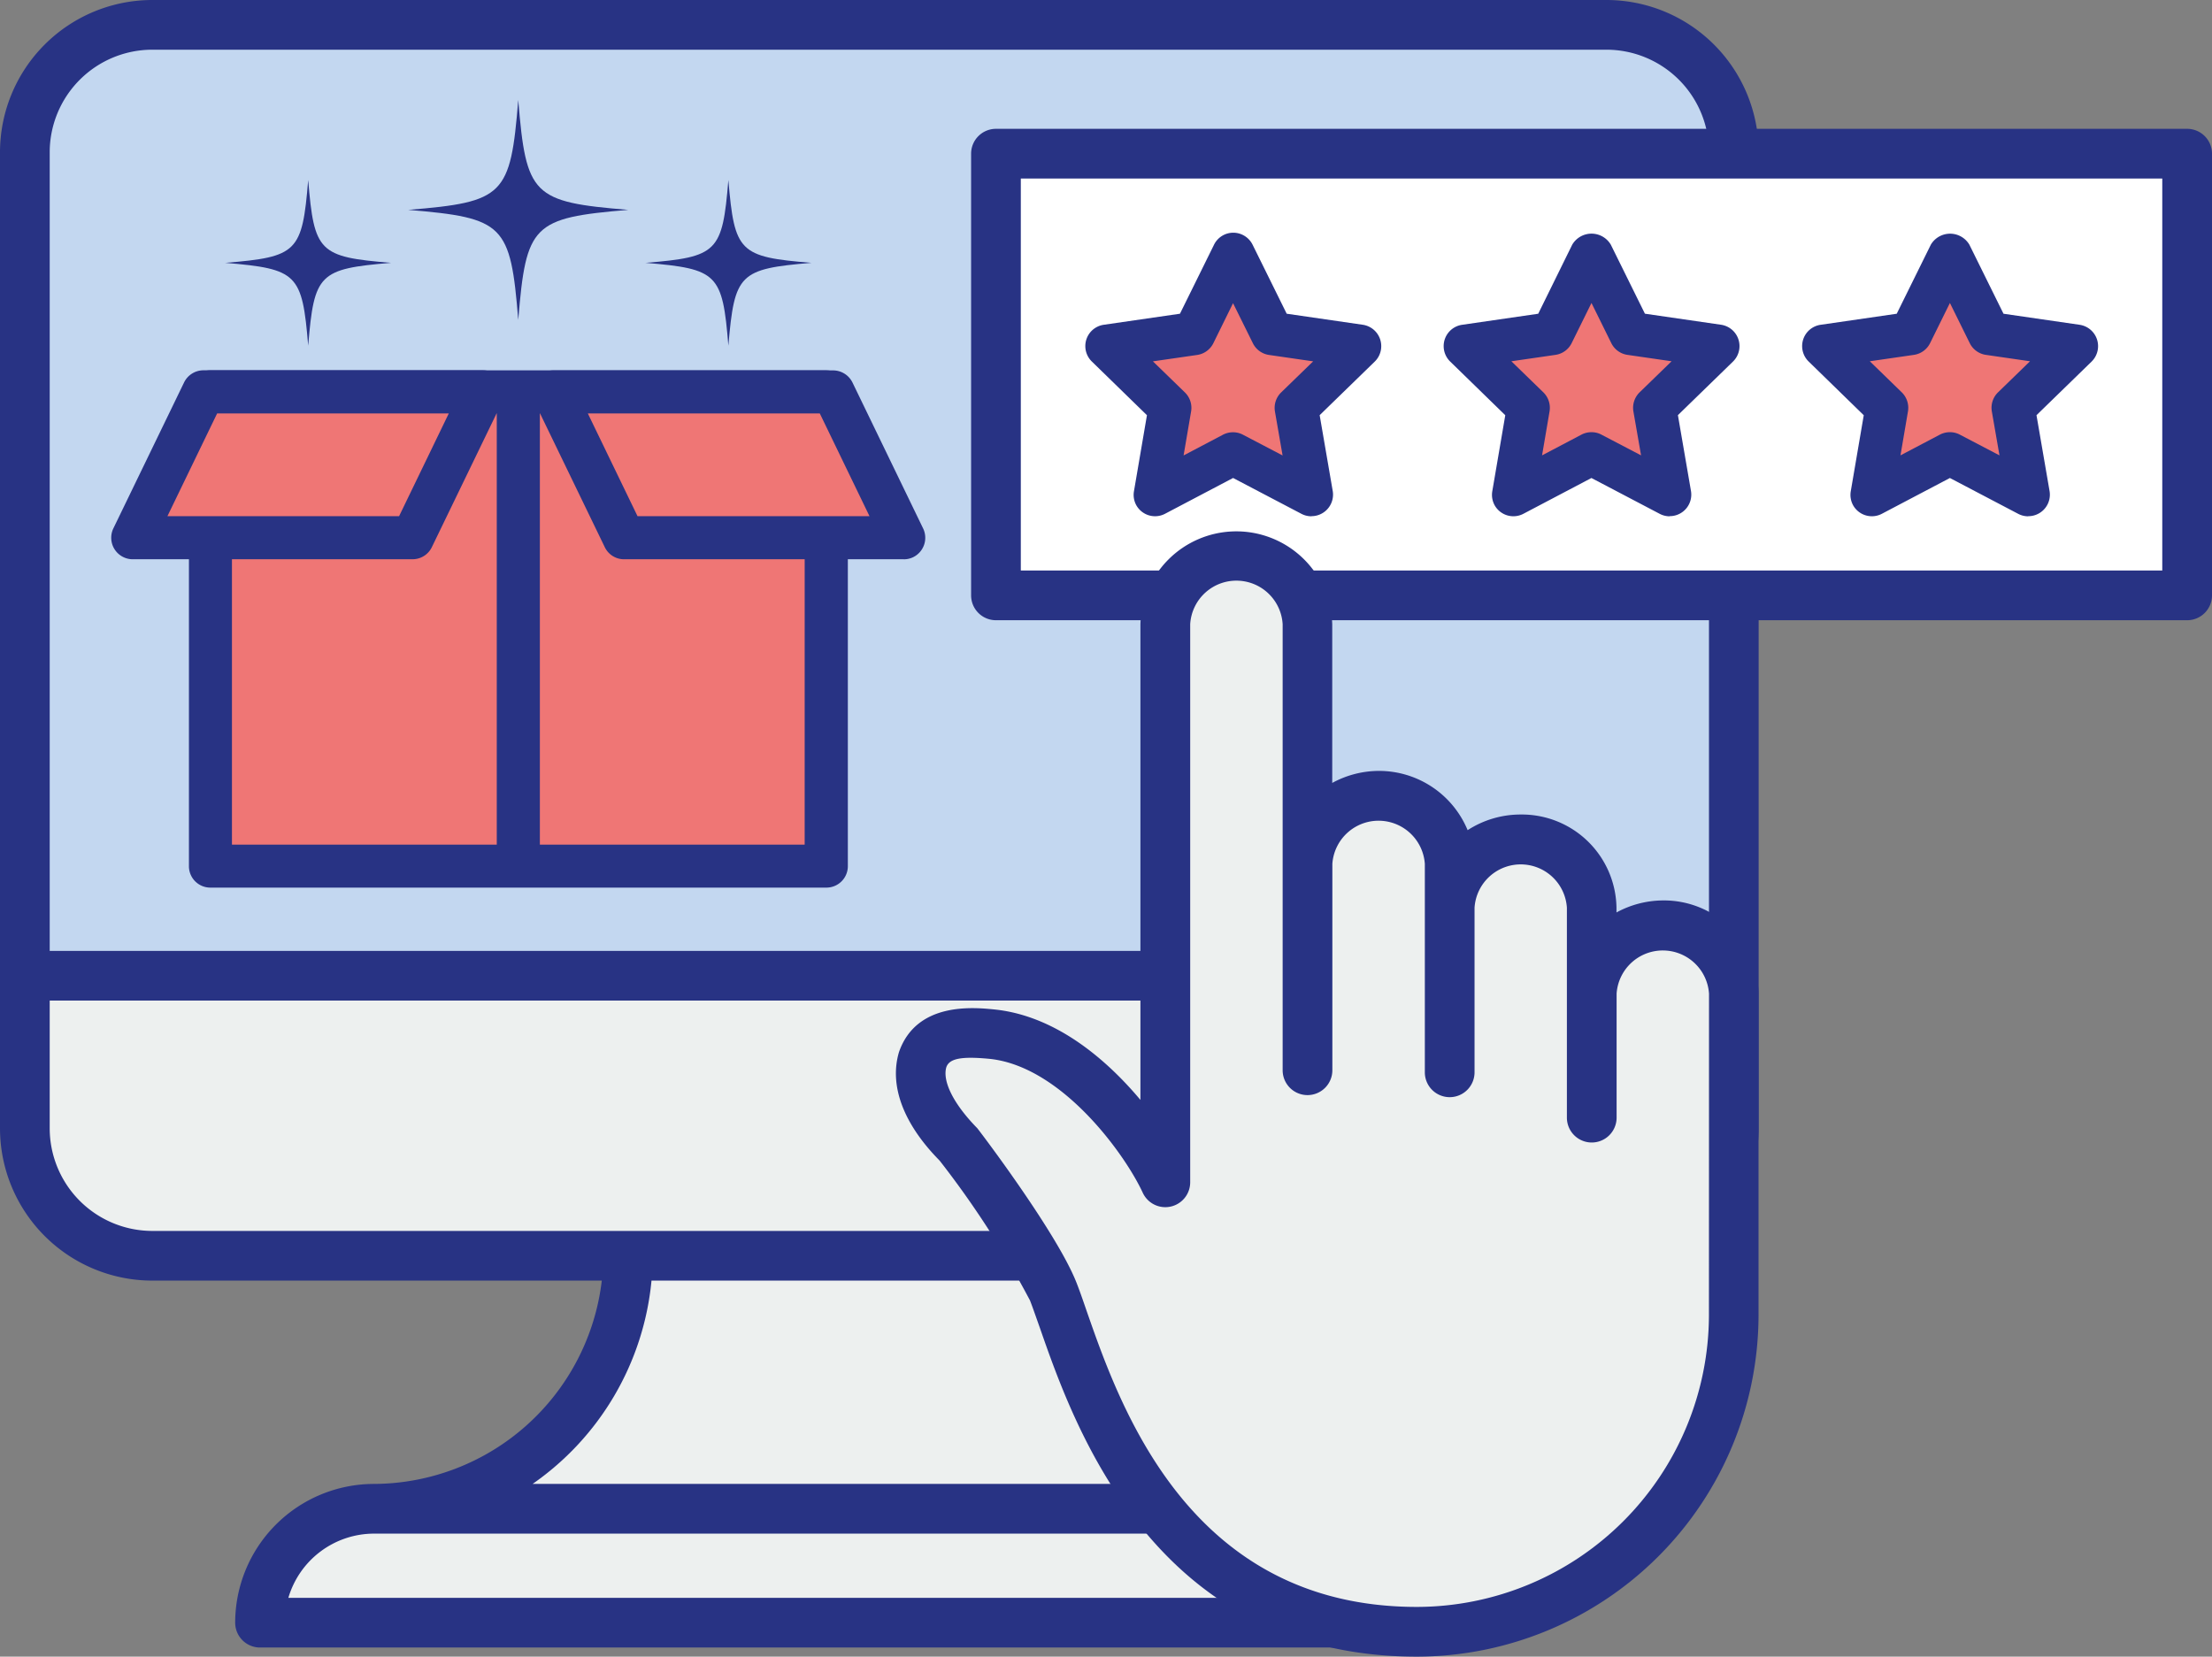 <?xml version="1.0" encoding="UTF-8"?> <svg xmlns="http://www.w3.org/2000/svg" width="106.8" height="79.997" viewBox="0 0 106.8 79.997"><rect x="0" y="0" width="106.8" height="79.997" fill="#808080" stroke="none"/><g id="wpriders-digital-product-icon-custom-plugins" transform="translate(126.911 755.67)"><path id="Path_97" data-name="Path 97" d="M-49.341-755.67h-70.221a7.357,7.357,0,0,0-7.349,7.349v47.135a7.359,7.359,0,0,0,7.349,7.355h21.707a11.12,11.12,0,0,1-11.008,9.818h0a6.709,6.709,0,0,0-6.693,6.7,1.2,1.2,0,0,0,1.2,1.2h58.244a1.2,1.2,0,0,0,1.2-1.2h0c0-5.831-3.215-6.7-5.131-6.7a11.119,11.119,0,0,1-11.011-9.818h21.714A7.356,7.356,0,0,0-42-701.186v-47.135A7.353,7.353,0,0,0-49.341-755.67Z" fill="#283384"></path><path id="Path_98" data-name="Path 98" d="M-119.562-753.27h70.221a4.954,4.954,0,0,1,4.943,4.949v38.568h-80.113v-38.568A4.956,4.956,0,0,1-119.562-753.27Z" fill="#c3d7f0"></path><path id="Path_99" data-name="Path 99" d="M-57.37-678.513h-55.618a4.317,4.317,0,0,1,4.137-3.1h48.807C-59.251-681.613-57.682-681.613-57.37-678.513Z" fill="#edf0ef"></path><path id="Path_100" data-name="Path 100" d="M-67.712-684.014h-33.483a13.512,13.512,0,0,0,5.74-9.818h22A13.5,13.5,0,0,0-67.712-684.014Z" fill="#edf0ef"></path><path id="Path_101" data-name="Path 101" d="M-49.341-696.23h-70.221a4.958,4.958,0,0,1-4.949-4.956v-6.168H-44.4v6.168A4.956,4.956,0,0,1-49.341-696.23Z" fill="#edf0ef"></path><rect id="Rectangle_70" data-name="Rectangle 70" width="29.74" height="22.904" transform="translate(-116.757 -736.744)" fill="#ef7675"></rect><path id="Path_102" data-name="Path 102" d="M-87.012-737.788h-29.74a1.04,1.04,0,0,0-1.037,1.043h0v22.9a1.034,1.034,0,0,0,1.033,1.037h29.744a1.036,1.036,0,0,0,1.037-1.033v-22.9a1.041,1.041,0,0,0-1.036-1.044Zm-28.7,2.081h12.786v20.823h-12.786Zm27.652,20.823h-12.785v-20.823h12.786Z" fill="#283384"></path><rect id="Rectangle_71" data-name="Rectangle 71" width="57.512" height="21.329" transform="translate(-78.823 -748.249)" fill="#fff"></rect><path id="Path_103" data-name="Path 103" d="M-21.311-725.72H-78.824a1.2,1.2,0,0,1-1.2-1.2h0v-21.329a1.2,1.2,0,0,1,1.2-1.2h57.513a1.2,1.2,0,0,1,1.2,1.2h0v21.329a1.2,1.2,0,0,1-1.2,1.2Zm-56.313-2.4h55.112v-18.929H-77.624Z" fill="#283384"></path><path id="Path_104" data-name="Path 104" d="M-32.767-743.394l1.888,3.825,4.218.612-3.056,2.975.724,4.2-3.775-1.981-3.768,1.981.719-4.2-3.056-2.975,4.218-.612Z" fill="#ef7675"></path><path id="Path_105" data-name="Path 105" d="M-28.991-730.738a1.042,1.042,0,0,1-.482-.122l-3.293-1.728-3.284,1.728a1.038,1.038,0,0,1-1.4-.432,1.046,1.046,0,0,1-.1-.668l.625-3.659-2.661-2.594a1.04,1.04,0,0,1-.016-1.473,1.046,1.046,0,0,1,.591-.3l3.678-.534,1.646-3.334a1.081,1.081,0,0,1,1.481-.381,1.078,1.078,0,0,1,.381.381l1.647,3.334,3.678.534a1.042,1.042,0,0,1,.877,1.185,1.044,1.044,0,0,1-.3.59l-2.662,2.59.631,3.662a1.04,1.04,0,0,1-.847,1.2,1.059,1.059,0,0,1-.178.015Zm-3.774-4.062a1.011,1.011,0,0,1,.481.119l1.912,1-.369-2.122a1.041,1.041,0,0,1,.3-.922l1.544-1.5-2.131-.309a1.037,1.037,0,0,1-.781-.569l-.956-1.937-.956,1.937a1.038,1.038,0,0,1-.781.569l-2.131.309,1.543,1.5a1.046,1.046,0,0,1,.3.919l-.362,2.125,1.9-1a1.044,1.044,0,0,1,.484-.119Z" fill="#283384"></path><path id="Path_106" data-name="Path 106" d="M-50.07-743.394l1.887,3.825,4.218.612-3.056,2.975.725,4.2-3.774-1.981-3.768,1.981.719-4.2-3.057-2.975,4.219-.612Z" fill="#ef7675"></path><path id="Path_107" data-name="Path 107" d="M-46.3-730.738a1.041,1.041,0,0,1-.481-.122l-3.293-1.728-3.284,1.728a1.038,1.038,0,0,1-1.4-.432,1.046,1.046,0,0,1-.1-.668l.625-3.659-2.662-2.594a1.041,1.041,0,0,1-.015-1.473,1.046,1.046,0,0,1,.591-.3l3.677-.534L-51-743.856a1.081,1.081,0,0,1,1.481-.381,1.078,1.078,0,0,1,.381.381l1.647,3.334,3.678.534a1.042,1.042,0,0,1,.877,1.185,1.044,1.044,0,0,1-.3.59l-2.662,2.59.631,3.662a1.04,1.04,0,0,1-.847,1.2,1.059,1.059,0,0,1-.178.015ZM-50.07-734.8a1.011,1.011,0,0,1,.481.119l1.912,1-.37-2.122a1.046,1.046,0,0,1,.3-.922l1.544-1.5-2.131-.309a1.037,1.037,0,0,1-.781-.569l-.956-1.937-.956,1.937a1.038,1.038,0,0,1-.781.569l-2.131.309,1.544,1.5a1.046,1.046,0,0,1,.3.919l-.362,2.125,1.9-1a1.044,1.044,0,0,1,.484-.119Z" fill="#283384"></path><path id="Path_108" data-name="Path 108" d="M-67.375-743.394l1.888,3.825,4.218.612-3.056,2.975.724,4.2-3.775-1.981-3.768,1.981.719-4.2-3.056-2.975,4.225-.612Z" fill="#ef7675"></path><path id="Path_109" data-name="Path 109" d="M-63.6-730.739a1.034,1.034,0,0,1-.481-.122l-3.294-1.728-3.284,1.728a1.038,1.038,0,0,1-1.4-.432,1.039,1.039,0,0,1-.1-.668l.625-3.659-2.662-2.594a1.041,1.041,0,0,1-.016-1.473,1.047,1.047,0,0,1,.591-.3l3.681-.534,1.644-3.331a1.036,1.036,0,0,1,.931-.581h0a1.044,1.044,0,0,1,.931.578l1.647,3.334,3.678.534a1.043,1.043,0,0,1,.876,1.185,1.036,1.036,0,0,1-.3.59l-2.662,2.59.631,3.662a1.042,1.042,0,0,1-.848,1.2,1.056,1.056,0,0,1-.177.015Zm-3.778-4.057a1.011,1.011,0,0,1,.481.119l1.912,1-.369-2.122a1.043,1.043,0,0,1,.3-.922l1.545-1.5-2.131-.309a1.036,1.036,0,0,1-.781-.569l-.956-1.931-.95,1.931a1.038,1.038,0,0,1-.781.569l-2.138.309,1.544,1.5a1.041,1.041,0,0,1,.3.919l-.363,2.125,1.9-1a1.043,1.043,0,0,1,.484-.119Z" fill="#283384"></path><path id="Path_110" data-name="Path 110" d="M-116.037-742.978c3.487.294,3.717.522,4.006,4,.287-3.481.519-3.709,4-4-3.481-.284-3.712-.516-4-4C-112.319-743.493-112.55-743.262-116.037-742.978Z" fill="#283384"></path><path id="Path_111" data-name="Path 111" d="M-87.735-742.978c-3.487.294-3.712.522-4.009,4-.284-3.481-.516-3.709-4-4,3.481-.284,3.712-.516,4-4C-91.448-743.493-91.222-743.262-87.735-742.978Z" fill="#283384"></path><path id="Path_112" data-name="Path 112" d="M-96.577-745.536c-4.618.388-4.934.7-5.312,5.315-.373-4.618-.684-4.927-5.313-5.315,4.628-.378,4.94-.688,5.313-5.306C-101.512-746.224-101.195-745.914-96.577-745.536Z" fill="#283384"></path><path id="Path_113" data-name="Path 113" d="M-96.783-729.7h13.5l-3.406-7.043h-13.5Z" fill="#ef7675"></path><path id="Path_114" data-name="Path 114" d="M-83.278-728.664h-13.5a1.028,1.028,0,0,1-.934-.587l-3.409-7.043a1.04,1.04,0,0,1,.484-1.39,1.044,1.044,0,0,1,.453-.1h13.5a1.044,1.044,0,0,1,.934.588l3.409,7.043a1.042,1.042,0,0,1-.485,1.391,1.042,1.042,0,0,1-.452.1Zm-12.852-2.081h11.2l-2.4-4.962h-11.2Z" fill="#283384"></path><path id="Path_115" data-name="Path 115" d="M-106.988-729.7h-13.5l3.411-7.043h13.5Z" fill="#ef7675"></path><path id="Path_116" data-name="Path 116" d="M-106.989-728.664H-120.5a1.039,1.039,0,0,1-1.041-1.039,1.04,1.04,0,0,1,.105-.455l3.412-7.043a1.042,1.042,0,0,1,.933-.588h13.5a1.042,1.042,0,0,1,1.041,1.042,1.042,1.042,0,0,1-.1.452l-3.409,7.043a1.032,1.032,0,0,1-.934.587Zm-11.842-2.081h11.189l2.4-4.962h-11.185l-2.4,4.962Z" fill="#283384"></path><g id="Group_32" data-name="Group 32"><path id="Path_117" data-name="Path 117" d="M-46.627-712.189a4.739,4.739,0,0,0-2.237.581v-.237a4.572,4.572,0,0,0-4.631-4.493,4.7,4.7,0,0,0-2.556.756,4.632,4.632,0,0,0-4.306-2.862,4.715,4.715,0,0,0-2.231.581v-7.668a4.634,4.634,0,0,0-4.783-4.478,4.633,4.633,0,0,0-4.478,4.478v22.975c-1.675-2-4.107-4.053-7.016-4.365-1.033-.106-3.789-.384-4.64,2.05-.487,1.634.225,3.487,1.959,5.243a45.1,45.1,0,0,1,4.365,6.755c.137.35.287.791.469,1.3,1.656,4.756,5.531,15.9,18.207,15.9a16.521,16.521,0,0,0,16.5-16.5v-15.516A4.568,4.568,0,0,0-46.627-712.189Z" fill="#283384"></path><path id="Path_118" data-name="Path 118" d="M-44.4-692.174a14.121,14.121,0,0,1-14.1,14.1c-10.971,0-14.326-9.649-15.945-14.289-.187-.544-.35-1.016-.5-1.391-.941-2.372-4.531-7.121-4.781-7.436-1.156-1.178-1.69-2.272-1.494-2.947.147-.422.734-.534,2.109-.4,3.472.375,6.515,4.6,7.374,6.462a1.2,1.2,0,0,0,1.591.588,1.2,1.2,0,0,0,.7-1.088v-26.952a2.234,2.234,0,0,1,2.364-2.1,2.236,2.236,0,0,1,2.1,2.1v21.538a1.2,1.2,0,0,0,1.2,1.2,1.2,1.2,0,0,0,1.2-1.2v-9.968a2.238,2.238,0,0,1,2.389-2.076,2.24,2.24,0,0,1,2.076,2.076v10.068a1.2,1.2,0,0,0,1.2,1.2,1.2,1.2,0,0,0,1.2-1.2v-7.949a2.234,2.234,0,0,1,2.371-2.087,2.234,2.234,0,0,1,2.088,2.087V-701.7a1.2,1.2,0,0,0,1.2,1.2,1.2,1.2,0,0,0,1.2-1.2v-5.987a2.235,2.235,0,0,1,2.38-2.081,2.236,2.236,0,0,1,2.082,2.081Z" fill="#edf0ef"></path></g></g></svg> 